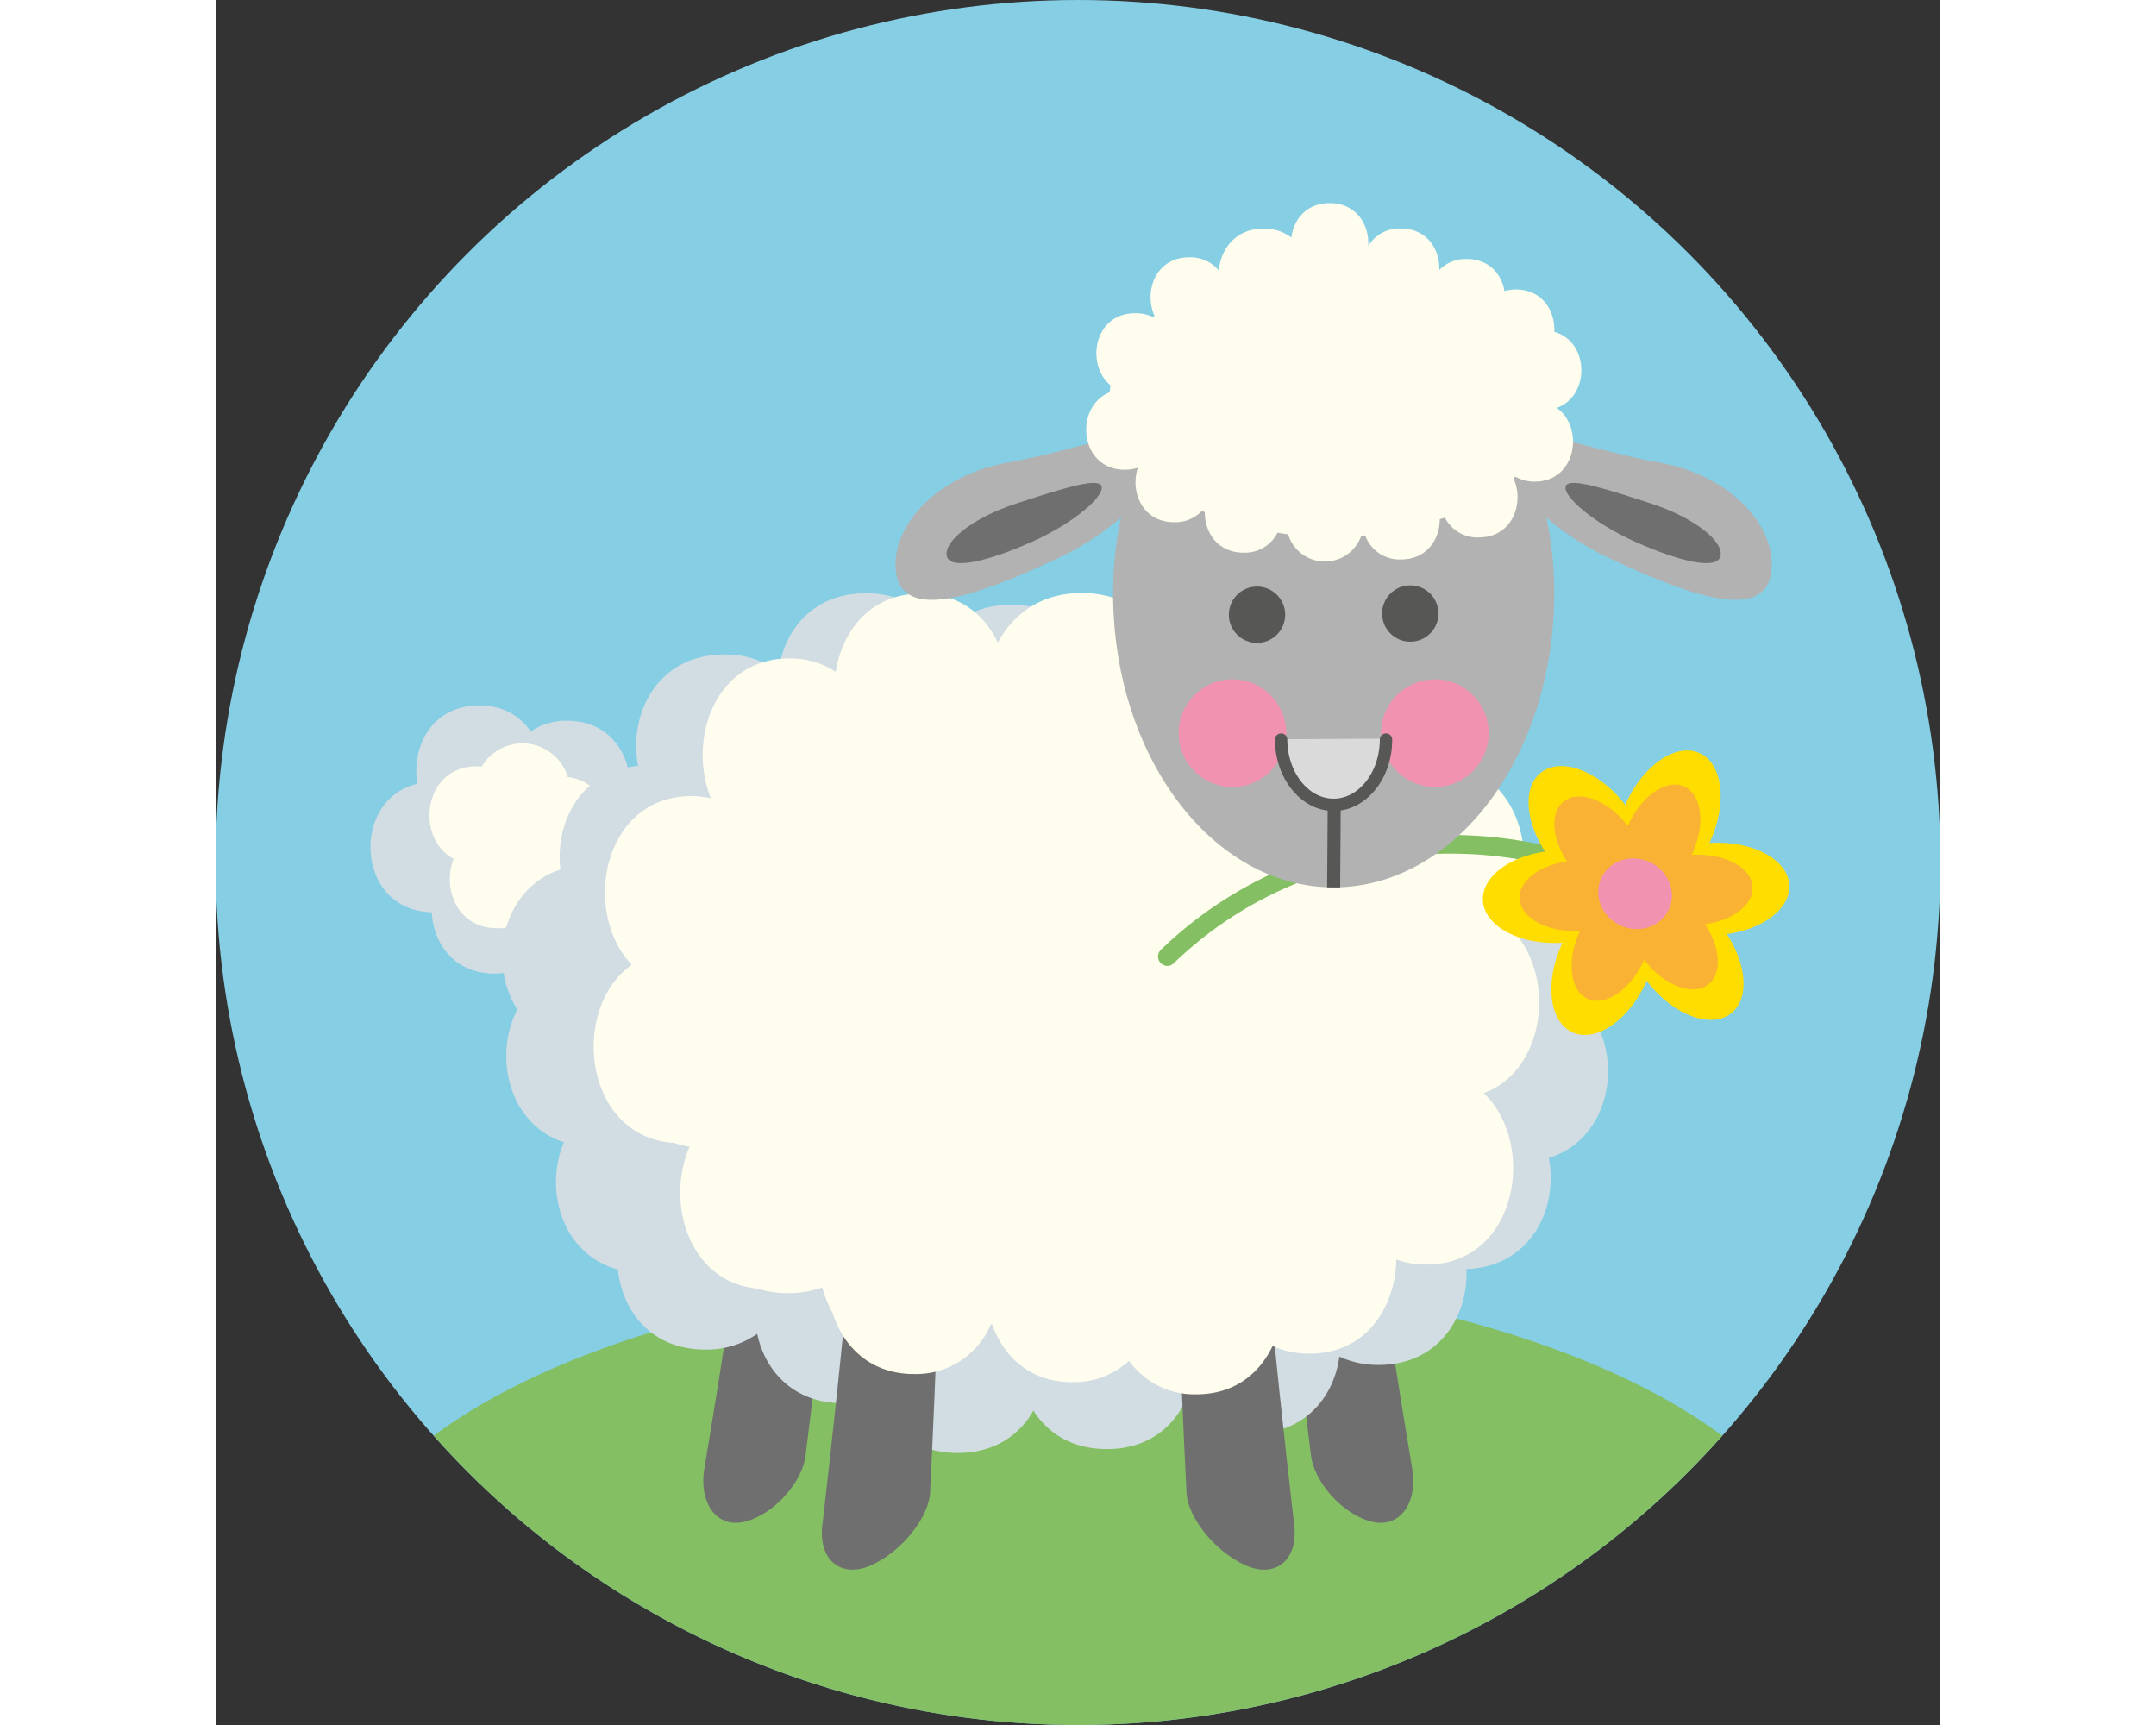 <?xml version='1.0' encoding='utf-8'?>
<svg xmlns="http://www.w3.org/2000/svg" id="Layer_1" data-name="Layer 1" width="100mm" height="80mm" viewBox="0 0 447.46 447.46"><rect x="0" y="0" width="447.46" height="447.46" fill="#333333" stroke="none"/><defs><style>.cls-1{fill:#85cee4;}.cls-2{fill:#84bf63;}.cls-3{fill:#706f6f;}.cls-4{fill:#d1dce3;}.cls-5{fill:#fffdee;}.cls-6{fill:#fd0;}.cls-7{fill:#f9b233;}.cls-8{fill:#f192b0;}.cls-9{fill:#b2b2b2;}.cls-10{fill:#575756;}.cls-11{fill:none;stroke:#575756;stroke-miterlimit:10;stroke-width:3.38px;}.cls-12{fill:#dadada;}</style></defs><title>Easter Lamb</title><circle class="cls-1" cx="223.73" cy="223.73" r="223.73"/><path class="cls-2" d="M298,498.88c-71,0-133.13,16.94-167.14,42.23a223.68,223.68,0,0,0,334.28,0C431.13,515.82,369,498.88,298,498.88Z" transform="translate(-74.27 -168.68)"/><path class="cls-3" d="M373.75,563.28h0c7.62,2.2,12.51-4.63,10.92-13.83q-4.68-27.86-8.21-52.12c-1.22-8.09-6.67-10.13-12.57-5.79h0c-5.91,4.38-10.55,11.32-10,16.68q1.94,17.22,4.56,38.12C359.3,552.87,366.15,561.11,373.75,563.28Z" transform="translate(-74.27 -168.68)"/><path class="cls-3" d="M212,563.28h0c-7.62,2.2-12.5-4.63-10.91-13.83q4.68-27.86,8.21-52.12c1.21-8.09,6.66-10.13,12.57-5.79h0c5.9,4.38,10.55,11.32,10,16.68q-1.93,17.22-4.56,38.12C226.48,552.87,219.63,561.11,212,563.28Z" transform="translate(-74.27 -168.68)"/><path class="cls-4" d="M165.47,355.64a16.22,16.22,0,0,0-9.47,2.8c-2.66-4-7.09-6.77-13.36-6.77-12.34,0-17.69,10.89-16,20.31-17.41,4-16.19,32.91,3.71,33.33.4,8.11,5.82,15.92,16.29,15.92,8.4,0,13.55-5.05,15.47-11.23a19.24,19.24,0,0,0,3.39.31c15.66,0,20.07-17.52,13.19-27.34C185.53,373.15,181.15,355.64,165.47,355.64Z" transform="translate(-74.27 -168.68)"/><path class="cls-5" d="M165.63,370.23a12.28,12.28,0,0,0-22.32-2.7c-.42,0-.85-.07-1.29-.07-14,0-16.05,18.69-6,24-3,7.51.79,18,11.3,18A11.51,11.51,0,0,0,158.13,403a13.67,13.67,0,0,0,3.73.51c8.48,0,12.57-6.82,12.27-13.4C178.51,383,175.69,371.46,165.63,370.23Z" transform="translate(-74.27 -168.68)"/><path class="cls-4" d="M422.23,424.74c8.08-14,1.61-36.6-19.5-36.6a27.69,27.69,0,0,0-3.07.18c1.07-12.55-6.47-26-22.73-26a26.25,26.25,0,0,0-5.3.52c-1.62-10.24-9.08-19.38-22.49-19.38a24.32,24.32,0,0,0-8.92,1.62c-3.16-7.63-10.09-13.53-20.85-13.53-8,0-13.84,3.25-17.64,8-3.07-7.85-10.08-14-21.06-14-8.15,0-14.1,3.4-17.9,8.36-3.52-6.54-10.11-11.34-19.82-11.34-13.81,0-21.35,9.72-22.64,20.36a22.52,22.52,0,0,0-14.08-4.48c-17.5,0-24.94,15.61-22.35,28.91-14.9,1.35-21.63,14.7-20.15,26.87-15.15,4.94-18.9,24.28-11.18,36.31-6.28,12.05-2.3,29.72,12.08,34.45-5.19,12.25-.56,29,14,33,1.14,10.79,8.65,20.76,22.65,20.76a22.59,22.59,0,0,0,13.49-4.08c2.06,9.66,9.45,18,22.24,18a24.67,24.67,0,0,0,8.58-1.48c3,8,10,14.38,21.19,14.38,9.53,0,16.08-4.62,19.65-11,3.68,5.84,10,10,19.06,10,10,0,16.69-5.11,20.14-12,3.79,4.75,9.62,8,17.57,8,13.66,0,21.19-9.53,22.61-20a23.78,23.78,0,0,0,10.14,2.17c15.74,0,23.34-12.65,22.82-24.87,16.76-.59,23.9-15.8,21.37-28.83C439.9,463,440.63,432.58,422.23,424.74Z" transform="translate(-74.27 -168.68)"/><path class="cls-3" d="M341.22,574.61h0c8.1,3.75,14-1.41,12.86-10.4q-4.12-35.72-7.19-68.14c-.83-8.22-6-10.3-11.91-5.51h0c-5.92,4.82-11,12.31-10.82,17.54q.7,22.24,2,47.88C326.47,562,333.14,570.88,341.22,574.61Z" transform="translate(-74.27 -168.68)"/><path class="cls-3" d="M244.55,574.61h0c-8.1,3.75-14-1.41-12.86-10.4q4.13-35.72,7.19-68.14c.83-8.22,6-10.3,11.91-5.51h0c5.93,4.82,11,12.31,10.82,17.54q-.71,22.24-2,47.88C259.3,562,252.64,570.88,244.55,574.61Z" transform="translate(-74.27 -168.68)"/><path class="cls-5" d="M408.75,408.19c9.57-13.24,5.34-37.23-12.69-40.89-.92-11.66-8.39-22.59-22.43-22.59a21.76,21.76,0,0,0-11.2,2.91c-1.83-10.51-9.15-19.72-22-19.72A20.84,20.84,0,0,0,321.94,338c-3.61-8.77-11.23-15.49-23-15.49-10.53,0-17.75,5.42-21.75,12.86-3.38-7.28-10-12.71-19.87-12.71-13.1,0-20.49,9.54-22.16,20.3a21.45,21.45,0,0,0-12-3.49c-19.65,0-26.45,21.47-20.38,36.3a23.6,23.6,0,0,0-5-.59c-23.33,0-28.51,30.27-15.55,43.75-16.16,11.44-12.52,44.75,11,46.22a27.7,27.7,0,0,0,4,1c-6.23,14.2-.4,35,17.55,36.78a26.52,26.52,0,0,0,7.95,1.19,26.19,26.19,0,0,0,8.9-1.49,29.83,29.83,0,0,0,2.65,6.47c2.78,8.88,9.83,16,21.17,16a21,21,0,0,0,19.75-12.47c.15-.19.29-.39.44-.57,3,8.47,9.9,15.15,20.86,15.15a21,21,0,0,0,14.74-5.55,20.76,20.76,0,0,0,17.52,8.7c9.79,0,16.32-5.37,19.73-12.55a22.4,22.4,0,0,0,9.59,2c14.75,0,22.25-12.1,22.5-24.41a23.11,23.11,0,0,0,7.8,1.3c23.75,0,28.72-31.37,14.87-44.46C420.36,445.89,422.21,419.05,408.75,408.19Z" transform="translate(-74.27 -168.68)"/><path class="cls-2" d="M321.19,419.23a2.44,2.44,0,0,1-2.43-2.47,2.41,2.41,0,0,1,.75-1.71c19.88-19.21,46.52-29.78,75-29.78a112.52,112.52,0,0,1,40.28,7.44,2.43,2.43,0,0,1-1.71,4.54,107.62,107.62,0,0,0-38.58-7.14c-27.22,0-52.67,10.1-71.65,28.43A2.4,2.4,0,0,1,321.19,419.23Z" transform="translate(-74.27 -168.68)"/><ellipse class="cls-6" cx="422.67" cy="401.29" rx="19.66" ry="11.99" transform="translate(-93.63 -147.26) rotate(-2.84)"/><ellipse class="cls-6" cx="462.9" cy="399.3" rx="19.66" ry="11.99" transform="translate(-93.48 -145.27) rotate(-2.84)"/><ellipse class="cls-6" cx="451.13" cy="381.97" rx="19.66" ry="11.99" transform="translate(-157.73 465.54) rotate(-65.52)"/><ellipse class="cls-6" cx="434.44" cy="418.63" rx="19.66" ry="11.99" transform="translate(-200.87 471.81) rotate(-65.52)"/><ellipse class="cls-6" cx="430.29" cy="384.5" rx="11.99" ry="19.66" transform="translate(-219.99 181.08) rotate(-38.33)"/><ellipse class="cls-6" cx="455.27" cy="416.09" rx="11.99" ry="19.66" transform="translate(-234.2 203.39) rotate(-38.33)"/><ellipse class="cls-7" cx="427.49" cy="401.05" rx="14.95" ry="9.11" transform="translate(-93.61 -147.02) rotate(-2.84)"/><ellipse class="cls-7" cx="458.08" cy="399.54" rx="14.95" ry="9.11" transform="translate(-93.5 -145.51) rotate(-2.84)"/><ellipse class="cls-7" cx="449.13" cy="386.36" rx="14.95" ry="9.11" transform="translate(-162.9 466.29) rotate(-65.52)"/><ellipse class="cls-7" cx="436.44" cy="414.23" rx="14.95" ry="9.11" transform="translate(-195.7 471.06) rotate(-65.52)"/><ellipse class="cls-7" cx="433.29" cy="388.28" rx="9.11" ry="14.95" transform="translate(-221.69 183.75) rotate(-38.33)"/><ellipse class="cls-7" cx="452.28" cy="412.31" rx="9.11" ry="14.95" transform="translate(-232.49 200.71) rotate(-38.33)"/><ellipse class="cls-8" cx="442.55" cy="400.56" rx="9.06" ry="9.67" transform="translate(-179.68 468.62) rotate(-65.52)"/><path class="cls-9" d="M421.55,322.56c0,42.14-25.62,76.3-57.22,76.3s-57.23-34.16-57.23-76.3,25.62-66.15,57.23-66.15S421.55,280.42,421.55,322.56Z" transform="translate(-74.27 -168.68)"/><path class="cls-9" d="M477.63,318.4c-2.87,11-20.88,4.81-40.28-4.23-19.63-8.69-32.75-25-29.89-31.52,2.5-5.63,20.37,2.05,40.39,5.85C467.57,291.6,480.33,306.09,477.63,318.4Z" transform="translate(-74.27 -168.68)"/><path class="cls-3" d="M464.64,313.08c-1.15,3.55-10.93,1.1-22-3.83s-19.17-12.06-18.07-14.54c1-2.28,10.94.94,22.16,4.61S465.78,309.26,464.64,313.08Z" transform="translate(-74.27 -168.68)"/><path class="cls-9" d="M251,318.4c2.87,11,20.88,4.81,40.29-4.23,19.62-8.69,32.74-25,29.88-31.52-2.5-5.63-20.36,2.05-40.39,5.85C261.09,291.6,248.32,306.09,251,318.4Z" transform="translate(-74.27 -168.68)"/><path class="cls-3" d="M264,313.08c1.16,3.55,10.94,1.1,22-3.83s19.17-12.06,18.07-14.54c-1-2.28-10.93.94-22.16,4.61S262.87,309.26,264,313.08Z" transform="translate(-74.27 -168.68)"/><path class="cls-5" d="M422.19,274.49c8.71-3.11,8.53-17.17-.63-19.73.26-5.39-3.07-11-10-11a10.72,10.72,0,0,0-2.92.42c-.77-4.42-4-8.32-9.81-8.32a9.61,9.61,0,0,0-7.1,2.83c.15-5.31-3.16-10.74-10-10.74a9.43,9.43,0,0,0-8.44,4.54c.33-5.43-3-11.12-10-11.12-6.06,0-9.35,4.25-9.94,8.92a11.45,11.45,0,0,0-7.18-2.32c-7.27,0-11.13,5.26-11.64,10.88a9.53,9.53,0,0,0-7.67-3.43c-8.84,0-11.83,9-9,15.2-.13.11-.28.2-.41.31a10.38,10.38,0,0,0-4.62-1c-10.76,0-12.88,13.39-6.38,18.7-.09.6-.19,1.21-.23,1.82-9.25,3.68-8,20.08,4,20.08a10.73,10.73,0,0,0,3.31-.54c-2.05,6.1,1.07,14.15,9.42,14.15a9.6,9.6,0,0,0,7.21-2.93l.73.34c0,5.23,3.31,10.49,10.06,10.49a9.42,9.42,0,0,0,8.8-5.17c.92.15,1.82.31,2.75.42a10,10,0,0,0,19,.34c.35,0,.7,0,1-.08a9.44,9.44,0,0,0,9.28,6.25c6.71,0,10.07-5.22,10.07-10.44.43-.15.9-.26,1.33-.42a9.42,9.42,0,0,0,8.79,5.15c8.9,0,11.87-9.16,9-15.33.16-.15.35-.27.51-.41a10.16,10.16,0,0,0,5,1.26C427.41,293.6,429.35,279.48,422.19,274.49Z" transform="translate(-74.27 -168.68)"/><circle class="cls-10" cx="270.17" cy="159.46" r="7.31"/><circle class="cls-10" cx="309.93" cy="159.15" r="7.31"/><circle class="cls-8" cx="316.31" cy="190.18" r="13.96"/><circle class="cls-8" cx="263.8" cy="190.18" r="13.96"/><line class="cls-11" x1="290.2" y1="208.37" x2="290.05" y2="230.18"/><polygon class="cls-12" points="275.76 191.76 303.85 191.6 302.48 197.37 297.93 204.66 292.16 207.55 285.48 207.7 280.16 204.06 275.61 195.7 275.76 191.76"/><path class="cls-10" d="M364.33,379.05c-8.4,0-15.24-8.36-15.24-18.64a1.61,1.61,0,0,1,3.21,0c0,8.51,5.39,15.44,12,15.44s12-6.93,12-15.44a1.61,1.61,0,0,1,3.21,0C379.56,370.69,372.72,379.05,364.33,379.05Z" transform="translate(-74.27 -168.68)"/></svg>